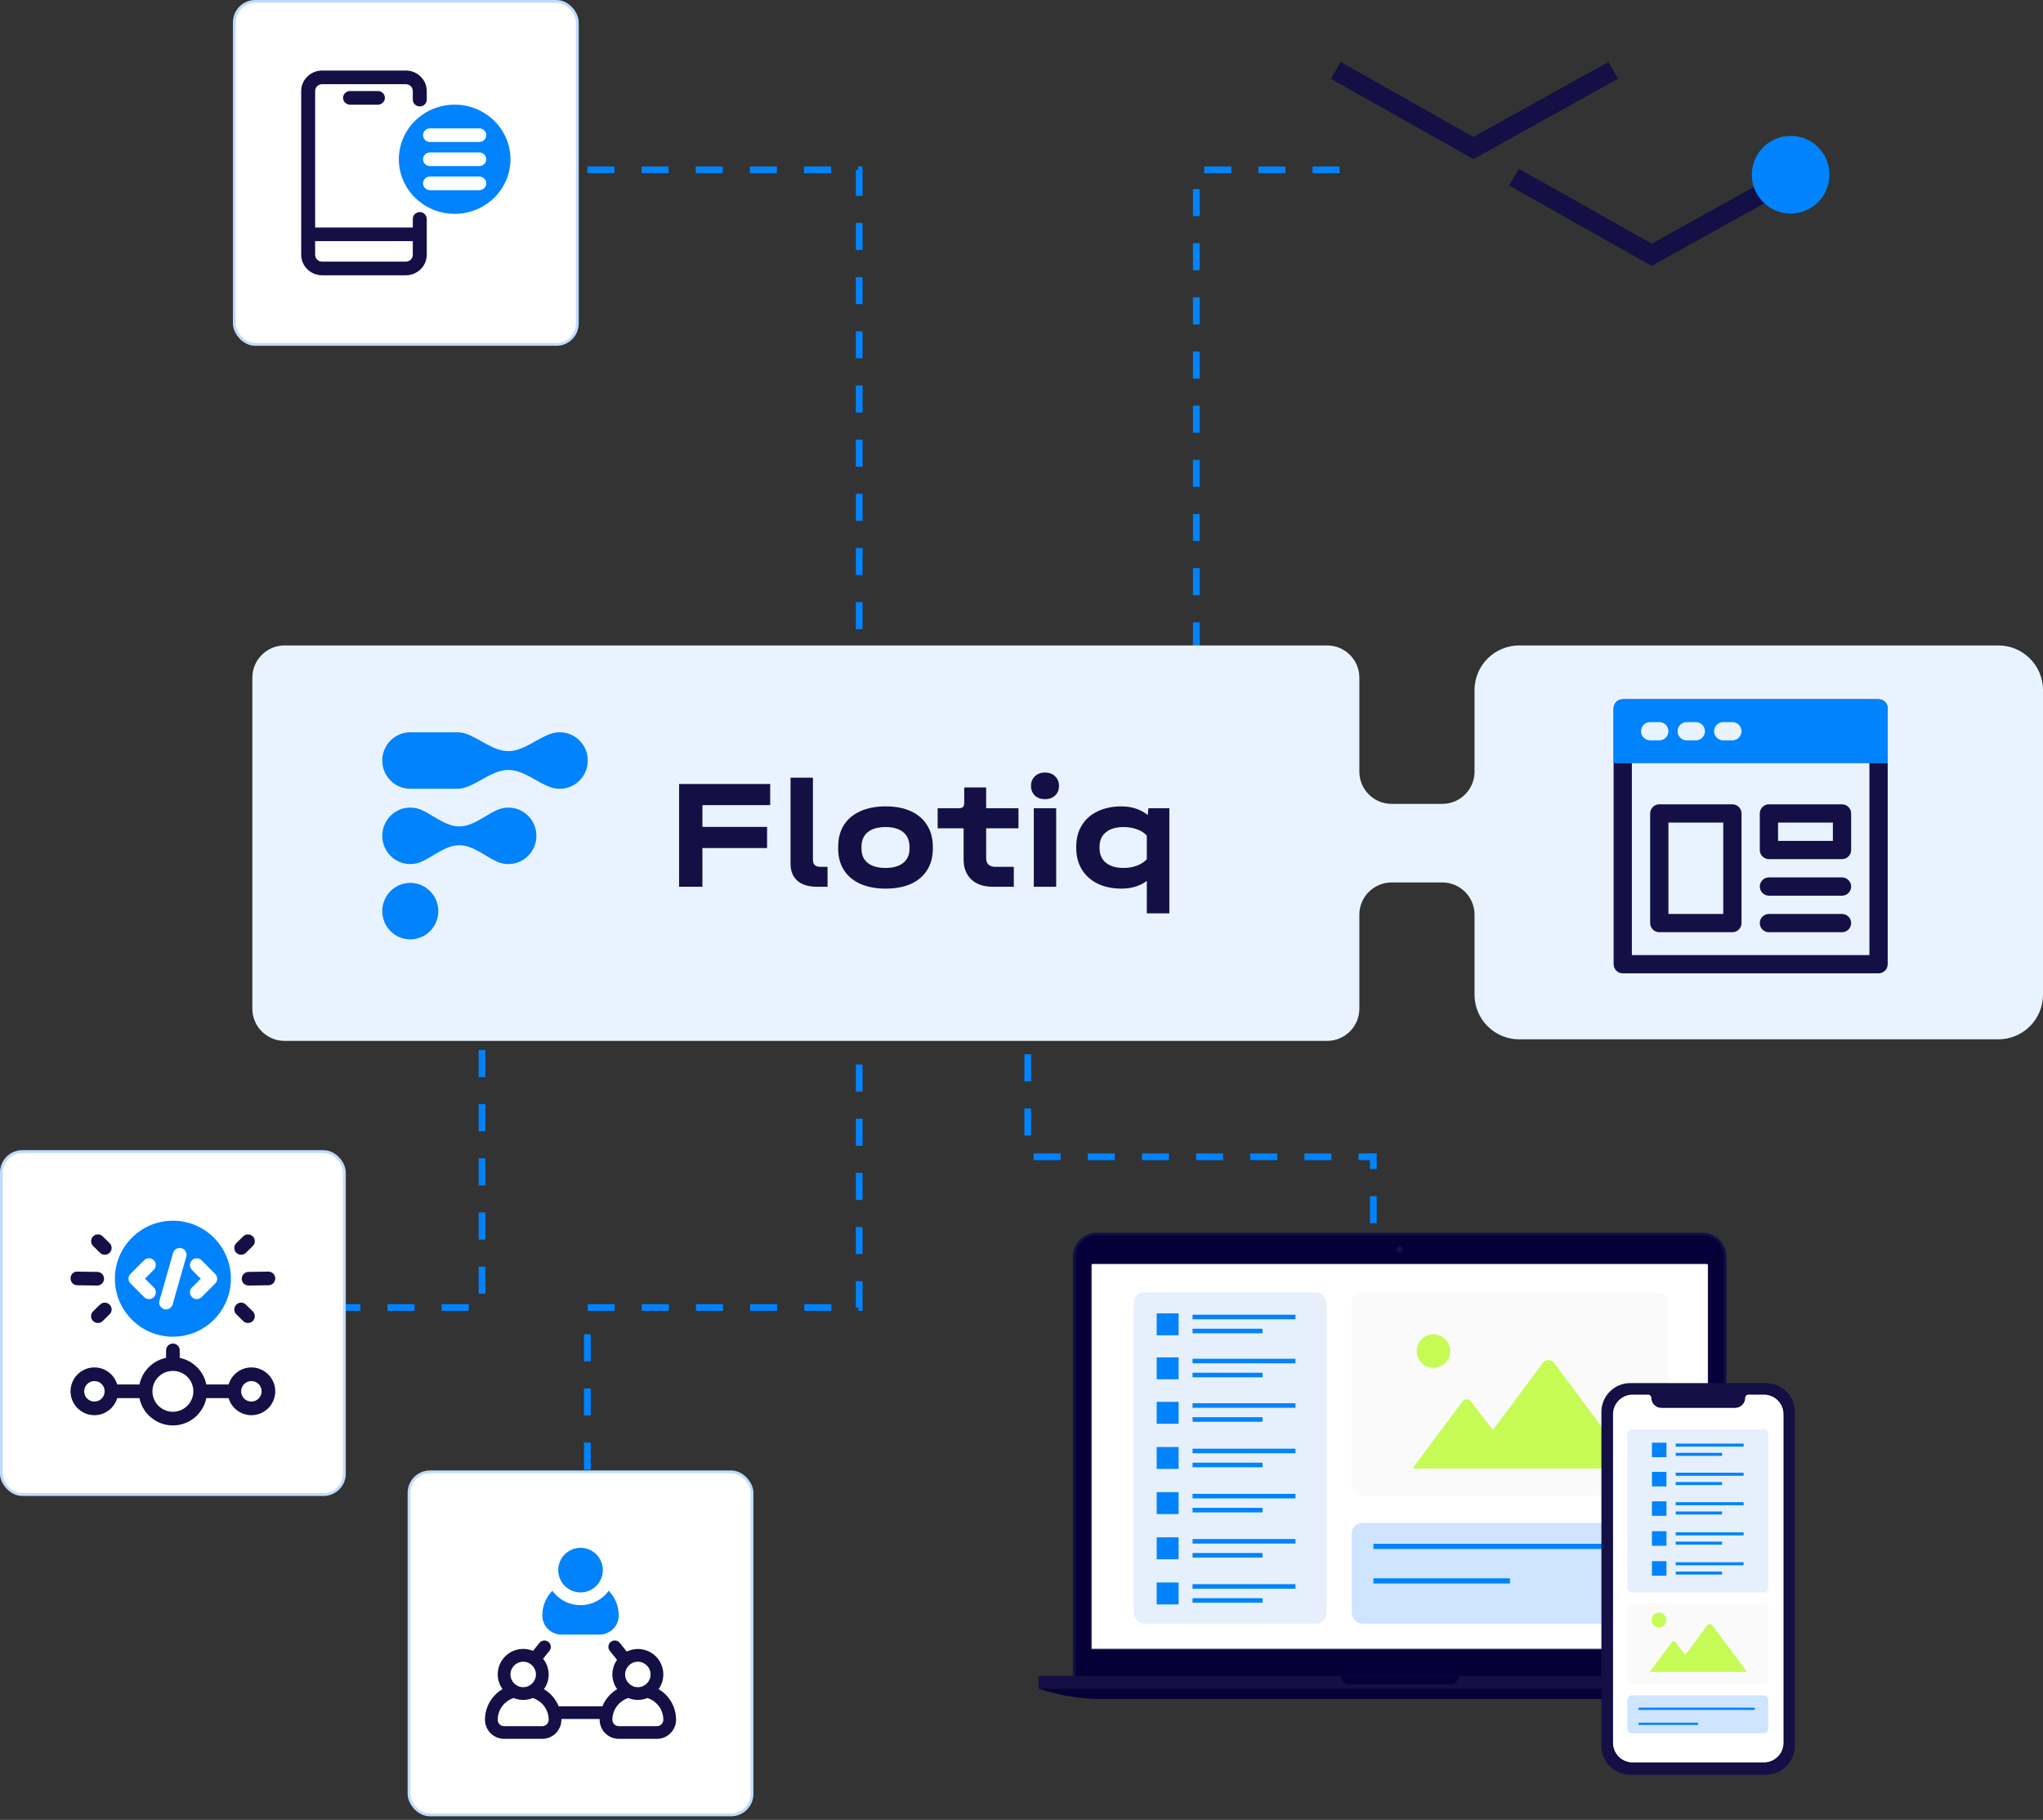 <svg xmlns="http://www.w3.org/2000/svg" width="1200" height="1068.884" viewBox="0 0 421 375" fill="none" preserveAspectRatio="none">
  <rect x="0" y="0" width="421" height="375" fill="#333333" stroke="none"/>
  <path d="M121.039 35H177.053V149.706V183.767M121.039 314V269.42H177.053V204.804M177.053 183.767H211.789M177.053 183.767V204.804M276.053 35H246.526V183.767H211.789M211.789 183.767V238.364H283V280.44M177.053 204.804H99.329V269.42H52" stroke="#0083FC" stroke-width="1.39" stroke-dasharray="5.58 5.58"/>
  <path d="M273.481 133C277.149 133 280.122 135.973 280.122 139.641V159.006C280.122 162.673 283.095 165.646 286.763 165.646H297.217C300.884 165.646 303.857 162.673 303.857 159.006V142.204C303.857 137.121 307.978 133 313.062 133H411.796C416.879 133 421 137.121 421 142.204V204.959C421 210.042 416.879 214.163 411.796 214.163H313.062C307.978 214.163 303.857 210.042 303.857 204.959V188.479C303.857 184.811 300.884 181.838 297.217 181.838H286.763C283.095 181.838 280.122 184.811 280.122 188.479V207.843C280.122 211.51 277.149 214.483 273.481 214.483H58.641C54.973 214.483 52 211.51 52 207.843V139.641C52 135.973 54.973 133 58.641 133H273.481Z" fill="#E9F3FF"/>
  <path d="M158.711 161.546V165.903H144.746V170.39H158.071V174.747H144.746V182.72H139.941V161.546H158.711Z" fill="#141046"/>
  <path d="M168.292 182.72C166.583 182.72 165.259 182.311 164.32 181.494C163.38 180.654 162.91 179.492 162.91 178.008V160.255H167.523V177.168C167.523 177.663 167.651 178.029 167.907 178.266C168.163 178.502 168.58 178.621 169.156 178.621H170.534V182.72H168.292Z" fill="#141046"/>
  <path d="M182.524 183.107C180.517 183.107 178.776 182.785 177.303 182.139C175.829 181.472 174.698 180.525 173.908 179.299C173.118 178.051 172.723 176.587 172.723 174.909V174.489C172.723 172.768 173.107 171.283 173.876 170.035C174.666 168.787 175.797 167.829 177.271 167.162C178.744 166.495 180.495 166.162 182.524 166.162C184.531 166.162 186.261 166.495 187.713 167.162C189.165 167.829 190.275 168.787 191.044 170.035C191.834 171.283 192.229 172.768 192.229 174.489V174.909C192.229 176.587 191.834 178.051 191.044 179.299C190.275 180.525 189.165 181.472 187.713 182.139C186.261 182.785 184.531 183.107 182.524 183.107ZM182.492 178.847C184.051 178.847 185.257 178.502 186.111 177.814C186.987 177.125 187.424 176.146 187.424 174.877V174.522C187.424 173.209 186.997 172.198 186.143 171.487C185.289 170.777 184.072 170.422 182.492 170.422C180.89 170.422 179.662 170.777 178.808 171.487C177.954 172.176 177.527 173.187 177.527 174.522V174.877C177.527 176.146 177.954 177.125 178.808 177.814C179.684 178.502 180.912 178.847 182.492 178.847Z" fill="#141046"/>
  <path d="M203.216 170.68V176.813C203.216 177.394 203.376 177.846 203.696 178.169C204.038 178.47 204.519 178.621 205.138 178.621H208.917V182.72H204.529C202.693 182.72 201.241 182.225 200.173 181.235C199.105 180.224 198.572 178.858 198.572 177.136V170.68H193.222V166.549H197.515C197.963 166.549 198.273 166.463 198.443 166.291C198.614 166.118 198.7 165.806 198.7 165.355V162.256H203.216V166.549H209.878V170.68H203.216Z" fill="#141046"/>
  <path d="M217.647 166.549V182.72H213.034V166.549H217.647ZM215.34 164.677C214.486 164.677 213.792 164.429 213.258 163.934C212.725 163.418 212.458 162.751 212.458 161.933C212.458 161.115 212.725 160.459 213.258 159.964C213.792 159.448 214.486 159.189 215.34 159.189C216.216 159.189 216.91 159.448 217.422 159.964C217.956 160.459 218.223 161.115 218.223 161.933C218.223 162.751 217.956 163.418 217.422 163.934C216.889 164.429 216.195 164.677 215.34 164.677Z" fill="#141046"/>
  <path d="M240.969 166.549V188.207H236.325V181.526C234.894 182.58 233.154 183.107 231.104 183.107C229.225 183.107 227.58 182.763 226.171 182.075C224.783 181.386 223.705 180.418 222.936 179.17C222.167 177.9 221.783 176.437 221.783 174.78V174.457C221.783 172.8 222.156 171.348 222.904 170.099C223.673 168.83 224.762 167.861 226.171 167.194C227.58 166.506 229.225 166.162 231.104 166.162C233.196 166.162 235.001 166.753 236.517 167.937L236.645 166.549H240.969ZM231.552 178.847C232.556 178.847 233.474 178.685 234.307 178.363C235.161 178.04 235.833 177.599 236.325 177.039V172.198C235.855 171.638 235.193 171.208 234.339 170.906C233.506 170.584 232.577 170.422 231.552 170.422C229.993 170.422 228.776 170.777 227.901 171.487C227.025 172.198 226.587 173.187 226.587 174.457V174.78C226.587 176.071 227.025 177.071 227.901 177.782C228.776 178.492 229.993 178.847 231.552 178.847Z" fill="#141046"/>
  <path fill-rule="evenodd" clip-rule="evenodd" d="M78.775 156.712C78.775 153.498 81.361 150.893 84.55 150.893H94.174C94.851 150.893 95.501 151.01 96.105 151.226C99.009 152.264 101.68 154.772 104.76 154.772C107.841 154.772 110.512 152.264 113.416 151.226C114.02 151.01 114.67 150.893 115.347 150.893C118.536 150.893 121.121 153.498 121.121 156.712C121.121 159.925 118.536 162.531 115.347 162.531C114.67 162.531 114.02 162.413 113.416 162.197C110.512 161.159 107.841 158.651 104.76 158.651C101.68 158.651 99.009 161.159 96.105 162.197C95.501 162.413 94.851 162.531 94.174 162.531H84.55C81.361 162.531 78.775 159.925 78.775 156.712ZM78.775 172.229C78.775 169.016 81.361 166.41 84.55 166.41C85.397 166.41 86.202 166.594 86.927 166.925C89.472 168.084 91.863 170.29 94.655 170.29C97.448 170.29 99.839 168.084 102.383 166.925C103.108 166.594 103.913 166.41 104.76 166.41C107.95 166.41 110.535 169.016 110.535 172.229C110.535 175.443 107.95 178.048 104.76 178.048C103.913 178.048 103.108 177.864 102.383 177.534C99.839 176.374 97.448 174.169 94.655 174.169C91.863 174.169 89.472 176.374 86.927 177.534C86.202 177.864 85.397 178.048 84.55 178.048C81.361 178.048 78.775 175.443 78.775 172.229ZM84.55 181.928C81.361 181.928 78.775 184.533 78.775 187.747C78.775 190.961 81.361 193.566 84.55 193.566C87.739 193.566 90.324 190.961 90.324 187.747C90.324 184.533 87.739 181.928 84.55 181.928Z" fill="#0083FC"/>
  <path d="M387.113 144.086H334.398C333.363 144.086 332.516 144.933 332.516 145.969V198.683C332.516 199.718 333.363 200.566 334.398 200.566H387.113C388.148 200.566 388.995 199.718 388.995 198.683V145.969C388.995 144.933 388.148 144.086 387.113 144.086ZM385.23 196.8H336.281V147.851H385.23V196.8Z" fill="#141046"/>
  <path d="M341.93 192.093H356.991C358.026 192.093 358.873 191.246 358.873 190.211V167.619C358.873 166.584 358.026 165.736 356.991 165.736H341.93C340.894 165.736 340.047 166.584 340.047 167.619V190.211C340.047 191.246 340.894 192.093 341.93 192.093ZM343.812 169.502H355.108V188.328H343.812V169.502Z" fill="#141046"/>
  <path d="M364.521 177.032H379.583C380.618 177.032 381.465 176.185 381.465 175.15V167.619C381.465 166.584 380.618 165.736 379.583 165.736H364.521C363.486 165.736 362.639 166.584 362.639 167.619V175.15C362.639 176.185 363.486 177.032 364.521 177.032ZM366.404 169.502H377.7V173.267H366.404V169.502Z" fill="#141046"/>
  <path d="M364.521 184.562H379.583C380.618 184.562 381.465 183.715 381.465 182.68C381.465 181.644 380.618 180.797 379.583 180.797H364.521C363.486 180.797 362.639 181.644 362.639 182.68C362.639 183.715 363.486 184.562 364.521 184.562Z" fill="#141046"/>
  <path d="M364.521 192.093H379.583C380.618 192.093 381.465 191.246 381.465 190.211C381.465 189.175 380.618 188.328 379.583 188.328H364.521C363.486 188.328 362.639 189.175 362.639 190.211C362.639 191.246 363.486 192.093 364.521 192.093Z" fill="#141046"/>
  <path d="M387.113 144.088H334.398C333.363 144.088 332.516 144.935 332.516 145.971V157.266H388.995V145.971C388.995 144.935 388.148 144.088 387.113 144.088ZM341.929 152.56H340.046C339.011 152.56 338.164 151.713 338.164 150.677C338.164 149.642 339.011 148.795 340.046 148.795H341.929C342.964 148.795 343.812 149.642 343.812 150.677C343.812 151.713 342.964 152.56 341.929 152.56ZM349.46 152.56H347.577C346.541 152.56 345.694 151.713 345.694 150.677C345.694 149.642 346.541 148.795 347.577 148.795H349.46C350.495 148.795 351.342 149.642 351.342 150.677C351.342 151.713 350.495 152.56 349.46 152.56ZM356.99 152.56H355.107C354.072 152.56 353.225 151.713 353.225 150.677C353.225 149.642 354.072 148.795 355.107 148.795H356.99C358.026 148.795 358.873 149.642 358.873 150.677C358.873 151.713 358.026 152.56 356.99 152.56Z" fill="#0083FC"/>
  <rect x="48.287" y="0.287" width="70.683" height="70.683" rx="4.31" fill="white" stroke="#BFDBFE" stroke-width="0.575"/>
  <path d="M72.129 18.754C71.338 18.754 70.691 19.387 70.691 20.16C70.691 20.934 71.338 21.566 72.129 21.566H77.879C78.669 21.566 79.316 20.934 79.316 20.16C79.316 19.387 78.669 18.754 77.879 18.754H72.129Z" fill="#141046"/>
  <path d="M86.504 21.932C87.294 21.932 87.941 21.299 87.941 20.526V18.754C87.941 16.434 86.001 14.535 83.629 14.535H66.379C64.007 14.535 62.066 16.434 62.066 18.754V52.504C62.066 54.824 64.007 56.723 66.379 56.723H83.629C86.001 56.723 87.941 54.824 87.941 52.504V45.107C87.941 44.334 87.294 43.701 86.504 43.701C85.713 43.701 85.066 44.334 85.066 45.107V46.879H64.941V18.754C64.941 17.98 65.588 17.348 66.379 17.348H83.629C84.419 17.348 85.066 17.98 85.066 18.754V20.526C85.066 21.299 85.713 21.932 86.504 21.932ZM85.066 49.691V52.504C85.066 53.277 84.419 53.91 83.629 53.91H66.379C65.588 53.91 64.941 53.277 64.941 52.504V49.691H85.066Z" fill="#141046"/>
  <path d="M93.691 21.566C87.352 21.566 82.191 26.615 82.191 32.816C82.191 39.018 87.352 44.066 93.691 44.066C100.031 44.066 105.191 39.018 105.191 32.816C105.191 26.615 100.031 21.566 93.691 21.566ZM98.766 39.187H88.617C87.826 39.187 87.18 38.554 87.18 37.781C87.18 37.007 87.826 36.374 88.617 36.374H98.766C99.556 36.374 100.203 37.007 100.203 37.781C100.203 38.554 99.556 39.187 98.766 39.187ZM98.766 34.223H88.617C87.826 34.223 87.18 33.59 87.18 32.816C87.18 32.043 87.826 31.41 88.617 31.41H98.766C99.556 31.41 100.203 32.043 100.203 32.816C100.203 33.59 99.556 34.223 98.766 34.223ZM98.766 29.259H88.617C87.826 29.259 87.18 28.626 87.18 27.852C87.18 27.079 87.826 26.446 88.617 26.446H98.766C99.556 26.446 100.203 27.079 100.203 27.852C100.203 28.626 99.556 29.259 98.766 29.259Z" fill="#0083FC"/>
  <rect x="0.287" y="237.287" width="70.683" height="70.683" rx="4.31" fill="white" stroke="#BFDBFE" stroke-width="0.575"/>
  <path d="M51.801 281.77C49.579 281.77 47.723 283.26 47.104 285.285H42.52C41.957 282.529 39.791 280.363 37.035 279.801V278.254C37.035 277.48 36.402 276.848 35.629 276.848C34.855 276.848 34.223 277.48 34.223 278.254V279.801C31.466 280.363 29.301 282.529 28.738 285.285H24.154C23.549 283.26 21.679 281.77 19.457 281.77C16.743 281.77 14.535 283.977 14.535 286.691C14.535 289.405 16.743 291.613 19.457 291.613C21.679 291.613 23.535 290.123 24.154 288.098H28.738C29.385 291.304 32.226 293.723 35.629 293.723C39.032 293.723 41.859 291.304 42.52 288.098H47.104C47.709 290.123 49.579 291.613 51.801 291.613C54.515 291.613 56.723 289.405 56.723 286.691C56.723 283.977 54.515 281.77 51.801 281.77ZM19.457 288.801C18.29 288.801 17.348 287.859 17.348 286.691C17.348 285.524 18.29 284.582 19.457 284.582C20.624 284.582 21.566 285.524 21.566 286.691C21.566 287.859 20.624 288.801 19.457 288.801ZM35.629 290.91C33.309 290.91 31.41 289.012 31.41 286.691C31.41 284.371 33.266 282.529 35.544 282.487C35.573 282.487 35.601 282.501 35.629 282.501C35.657 282.501 35.685 282.487 35.713 282.487C38.005 282.529 39.848 284.399 39.848 286.691C39.848 288.984 37.949 290.91 35.629 290.91ZM51.801 288.801C50.634 288.801 49.691 287.859 49.691 286.691C49.691 285.524 50.634 284.582 51.801 284.582C52.968 284.582 53.91 285.524 53.91 286.691C53.91 287.859 52.968 288.801 51.801 288.801Z" fill="#141046"/>
  <path d="M49.818 263.504C49.818 264.277 50.451 264.896 51.225 264.896H51.239L55.331 264.84C56.104 264.84 56.723 264.193 56.723 263.42C56.723 262.646 56.09 262.027 55.317 262.027H55.303L51.211 262.084C50.437 262.084 49.818 262.73 49.818 263.504Z" fill="#141046"/>
  <path d="M50.113 272.222C50.38 272.489 50.746 272.616 51.097 272.616C51.449 272.616 51.829 272.475 52.11 272.194C52.644 271.631 52.644 270.745 52.082 270.211L50.661 268.819C50.099 268.27 49.213 268.284 48.679 268.847C48.144 269.409 48.144 270.295 48.707 270.83L50.127 272.222H50.113Z" fill="#141046"/>
  <path d="M49.677 258.554C50.029 258.554 50.38 258.427 50.661 258.16L52.082 256.768C52.644 256.233 52.644 255.333 52.11 254.785C51.575 254.237 50.675 254.208 50.127 254.757L48.707 256.149C48.144 256.683 48.144 257.583 48.679 258.132C48.96 258.413 49.325 258.554 49.691 258.554H49.677Z" fill="#141046"/>
  <path d="M15.927 264.84L20.02 264.896H20.034C20.807 264.896 21.426 264.277 21.44 263.504C21.44 262.73 20.835 262.084 20.048 262.084L15.956 262.027C15.126 261.985 14.535 262.632 14.535 263.42C14.535 264.193 15.14 264.84 15.927 264.84Z" fill="#141046"/>
  <path d="M20.609 268.819L19.189 270.212C18.627 270.746 18.627 271.646 19.161 272.194C19.442 272.476 19.808 272.616 20.174 272.616C20.539 272.616 20.877 272.49 21.158 272.223L22.578 270.83C23.141 270.296 23.141 269.396 22.606 268.848C22.058 268.299 21.172 268.271 20.623 268.819H20.609Z" fill="#141046"/>
  <path d="M20.611 258.159C20.878 258.427 21.244 258.553 21.595 258.553C21.947 258.553 22.327 258.412 22.608 258.131C23.142 257.569 23.142 256.683 22.58 256.148L21.159 254.756C20.597 254.208 19.711 254.222 19.177 254.784C18.642 255.347 18.642 256.233 19.205 256.767L20.625 258.159H20.611Z" fill="#141046"/>
  <path d="M35.629 251.535C29.034 251.535 23.676 256.893 23.676 263.488C23.676 270.084 29.034 275.441 35.629 275.441C42.224 275.441 47.582 270.084 47.582 263.488C47.582 256.893 42.224 251.535 35.629 251.535ZM31.706 265.302C32.254 265.851 32.254 266.737 31.706 267.285C31.424 267.566 31.073 267.693 30.707 267.693C30.341 267.693 29.99 267.552 29.709 267.285L26.896 264.473C26.348 263.924 26.348 263.038 26.896 262.49L29.709 259.677C30.257 259.129 31.143 259.129 31.691 259.677C32.24 260.226 32.24 261.112 31.691 261.66L29.877 263.474L31.691 265.288L31.706 265.302ZM38.385 258.946L35.573 268.79C35.39 269.409 34.827 269.816 34.223 269.816C34.096 269.816 33.969 269.802 33.829 269.76C33.084 269.549 32.648 268.762 32.859 268.016L35.671 258.173C35.882 257.427 36.669 257.005 37.415 257.202C38.16 257.413 38.596 258.201 38.385 258.946ZM41.549 267.285C41.268 267.566 40.916 267.693 40.551 267.693C40.185 267.693 39.834 267.552 39.552 267.285C39.004 266.737 39.004 265.851 39.552 265.302L41.366 263.488L39.552 261.674C39.004 261.126 39.004 260.24 39.552 259.691C40.101 259.143 40.987 259.143 41.535 259.691L44.348 262.504C44.896 263.052 44.896 263.938 44.348 264.487L41.535 267.299L41.549 267.285Z" fill="#0083FC"/>
  <rect x="84.287" y="303.287" width="70.683" height="70.683" rx="4.31" fill="white" stroke="#BFDBFE" stroke-width="0.575"/>
  <path d="M127.504 332.882C127.504 330.9 126.716 329.115 125.443 327.789C124.131 329.587 122.018 330.755 119.629 330.755C117.24 330.755 115.127 329.587 113.815 327.789C112.541 329.115 111.754 330.913 111.754 332.882C111.754 335.047 113.526 336.819 115.691 336.819H123.566C125.732 336.819 127.504 335.047 127.504 332.882Z" fill="#0083FC"/>
  <path d="M119.629 328.129C122.166 328.129 124.223 326.072 124.223 323.535C124.223 320.998 122.166 318.941 119.629 318.941C117.092 318.941 115.035 320.998 115.035 323.535C115.035 326.072 117.092 328.129 119.629 328.129Z" fill="#0083FC"/>
  <path d="M135.707 348.067C136.324 347.214 136.691 346.164 136.691 345.035C136.691 342.134 134.342 339.785 131.441 339.785C130.615 339.785 129.853 339.995 129.158 340.323L127.714 338.525C127.255 337.961 126.428 337.869 125.863 338.328C125.299 338.788 125.207 339.614 125.666 340.179L127.15 342.029C126.546 342.883 126.191 343.919 126.191 345.035C126.191 346.151 126.559 347.214 127.176 348.067C125.798 348.881 124.735 350.128 124.131 351.598H115.127C114.523 350.128 113.473 348.881 112.082 348.067C112.699 347.214 113.066 346.164 113.066 345.035C113.066 343.801 112.62 342.686 111.911 341.793L113.211 340.179C113.67 339.614 113.578 338.788 113.014 338.328C112.45 337.882 111.623 337.961 111.163 338.525L109.838 340.179C109.221 339.916 108.538 339.772 107.816 339.772C104.916 339.772 102.566 342.121 102.566 345.022C102.566 346.151 102.934 347.201 103.551 348.054C101.359 349.353 99.941 351.703 99.941 354.367C99.941 356.533 101.713 358.304 103.879 358.304H111.754C113.92 358.304 115.691 356.533 115.691 354.367C115.691 354.314 115.691 354.262 115.678 354.209H123.58C123.58 354.209 123.566 354.314 123.566 354.367C123.566 356.533 125.338 358.304 127.504 358.304H135.379C137.545 358.304 139.316 356.533 139.316 354.367C139.316 351.703 137.899 349.34 135.707 348.054V348.067ZM107.816 342.41C109.26 342.41 110.441 343.591 110.441 345.035C110.441 346.479 109.26 347.66 107.816 347.66C106.373 347.66 105.191 346.479 105.191 345.035C105.191 343.591 106.373 342.41 107.816 342.41ZM111.754 355.693H103.879C103.157 355.693 102.566 355.102 102.566 354.38C102.566 352.306 103.905 350.521 105.848 349.891C106.451 350.141 107.121 350.285 107.816 350.285C108.512 350.285 109.181 350.141 109.785 349.891C111.728 350.521 113.066 352.306 113.066 354.38C113.066 355.102 112.476 355.693 111.754 355.693ZM134.066 345.035C134.066 346.479 132.885 347.66 131.441 347.66C129.998 347.66 128.816 346.479 128.816 345.035C128.816 343.591 129.998 342.41 131.441 342.41C132.885 342.41 134.066 343.591 134.066 345.035ZM135.379 355.693H127.504C126.782 355.693 126.191 355.102 126.191 354.38C126.191 352.306 127.53 350.521 129.473 349.891C130.076 350.141 130.746 350.285 131.441 350.285C132.137 350.285 132.806 350.141 133.41 349.891C135.353 350.521 136.691 352.306 136.691 354.38C136.691 355.102 136.101 355.693 135.379 355.693Z" fill="#141046"/>
  <path d="M221.084 346.772H355.791V258.98C355.791 257.866 355.427 256.837 354.806 256.009C354.661 255.813 354.504 255.634 354.331 255.46C354.236 255.365 354.141 255.276 354.04 255.192C353.173 254.448 352.042 254 350.812 254H226.058C225.493 254 224.95 254.095 224.441 254.269C223.713 254.515 223.064 254.929 222.538 255.46C222.365 255.634 222.208 255.813 222.063 256.009C221.447 256.837 221.078 257.866 221.078 258.98V346.772H221.084Z" fill="#141046"/>
  <path d="M222.923 255.841C222.134 256.63 221.636 257.721 221.625 258.919C221.625 258.935 221.625 258.958 221.625 258.975V346.224H355.253V258.98C355.253 258.98 355.253 258.941 355.253 258.924C355.236 257.721 354.743 256.636 353.955 255.847C353.697 255.59 353.412 255.366 353.098 255.175C352.628 254.896 352.103 254.694 351.543 254.605C351.308 254.566 351.067 254.549 350.821 254.549H226.068C224.842 254.549 223.734 255.047 222.929 255.852L222.923 255.841Z" fill="#050038"/>
  <path d="M225.162 260.355H351.718C351.897 260.355 352.042 260.501 352.042 260.68V339.862H224.838V260.68C224.838 260.501 224.983 260.355 225.162 260.355Z" fill="white"/>
  <path d="M214 347.942H362.874V345.559C362.874 345.424 362.762 345.312 362.628 345.312H214.246C214.112 345.312 214 345.424 214 345.559V347.942Z" fill="#141046"/>
  <path d="M214.627 348.15C215.136 348.313 215.651 348.469 216.165 348.609C217.452 348.967 218.75 349.258 220.065 349.493C222.409 349.907 224.787 350.114 227.176 350.114H348.931C351.455 350.114 353.967 349.885 356.445 349.42C357.117 349.297 357.788 349.152 358.454 348.995C358.835 348.906 359.215 348.816 359.595 348.721C360.524 348.503 361.453 348.279 362.382 348.061C362.415 348.055 362.443 348.044 362.477 348.038C362.516 348.027 362.55 348.022 362.589 348.01C362.622 348.005 362.656 347.994 362.69 347.988C362.751 347.971 362.813 347.96 362.874 347.943H214C214.078 347.971 214.157 347.994 214.235 348.022C214.28 348.038 214.325 348.05 214.364 348.066C214.408 348.083 214.459 348.1 214.504 348.111C214.543 348.122 214.587 348.139 214.627 348.15Z" fill="#050038"/>
  <path d="M276.811 346.566C276.934 346.689 277.074 346.795 277.231 346.879C277.477 347.013 277.763 347.086 278.065 347.086H298.817C299.309 347.086 299.751 346.89 300.07 346.566C300.16 346.476 300.238 346.381 300.305 346.275C300.389 346.141 300.462 345.995 300.507 345.844C300.557 345.676 300.59 345.497 300.59 345.312H276.291C276.291 345.497 276.319 345.676 276.375 345.844C276.425 346.001 276.492 346.146 276.576 346.275C276.644 346.381 276.722 346.476 276.811 346.566Z" fill="#050038"/>
  <path d="M289.143 257.457C289.143 257.843 288.83 258.157 288.444 258.157C288.057 258.157 287.744 257.843 287.744 257.457C287.744 257.071 288.057 256.758 288.444 256.758C288.83 256.758 289.143 257.071 289.143 257.457Z" fill="#141046"/>
  <path d="M352.149 339.969H224.732V260.681C224.732 260.446 224.928 260.25 225.163 260.25H351.719C351.954 260.25 352.149 260.446 352.149 260.681V339.969ZM224.945 339.751H351.937V260.681C351.937 260.563 351.842 260.463 351.719 260.463H225.163C225.046 260.463 224.945 260.558 224.945 260.681V339.756V339.751Z" fill="#141046"/>
  <rect x="233.611" y="266.309" width="39.746" height="68.26" rx="2.16" fill="#E6F0FC"/>
  <rect x="278.541" y="266.309" width="65.236" height="41.907" rx="2.16" fill="#FAFAFA"/>
  <rect x="278.541" y="313.832" width="65.236" height="20.737" rx="2.16" fill="#CEE4FF"/>
  <path d="M245.748 289.617H266.96" stroke="#0083FC" stroke-width="0.941" stroke-miterlimit="10"/>
  <path d="M245.748 280.453H266.96" stroke="#0083FC" stroke-width="0.941" stroke-miterlimit="10"/>
  <path d="M245.748 271.379H266.96" stroke="#0083FC" stroke-width="0.941" stroke-miterlimit="10"/>
  <path d="M245.748 292.498H260.167" stroke="#0083FC" stroke-width="0.941" stroke-miterlimit="10"/>
  <path d="M245.748 283.334H260.167" stroke="#0083FC" stroke-width="0.941" stroke-miterlimit="10"/>
  <path d="M245.748 274.262H260.167" stroke="#0083FC" stroke-width="0.941" stroke-miterlimit="10"/>
  <path d="M245.748 298.988H266.96" stroke="#0083FC" stroke-width="0.941" stroke-miterlimit="10"/>
  <path d="M245.748 301.869H260.167" stroke="#0083FC" stroke-width="0.941" stroke-miterlimit="10"/>
  <path d="M245.748 308.293H266.96" stroke="#0083FC" stroke-width="0.941" stroke-miterlimit="10"/>
  <path d="M245.748 311.176H260.167" stroke="#0083FC" stroke-width="0.941" stroke-miterlimit="10"/>
  <path d="M242.877 288.863H238.361V293.379H242.877V288.863Z" fill="#0083FC"/>
  <path d="M242.877 279.701H238.361V284.216H242.877V279.701Z" fill="#0083FC"/>
  <path d="M242.877 270.629H238.361V275.144H242.877V270.629Z" fill="#0083FC"/>
  <path d="M242.877 298.17H238.361V302.685H242.877V298.17Z" fill="#0083FC"/>
  <path d="M242.877 307.477H238.361V311.992H242.877V307.477Z" fill="#0083FC"/>
  <path d="M245.748 317.6H266.96" stroke="#0083FC" stroke-width="0.941" stroke-miterlimit="10"/>
  <path d="M245.748 320.48H260.167" stroke="#0083FC" stroke-width="0.941" stroke-miterlimit="10"/>
  <path d="M242.877 316.781H238.361V321.296H242.877V316.781Z" fill="#0083FC"/>
  <path d="M245.748 326.904H266.96" stroke="#0083FC" stroke-width="0.941" stroke-miterlimit="10"/>
  <path d="M245.748 329.787H260.167" stroke="#0083FC" stroke-width="0.941" stroke-miterlimit="10"/>
  <path d="M242.877 326.09H238.361V330.605H242.877V326.09Z" fill="#0083FC"/>
  <path d="M336.433 302.599H291.07L301.395 288.754C301.811 288.197 302.644 288.19 303.069 288.741L307.648 294.673L317.921 280.858C318.509 280.067 319.694 280.067 320.282 280.859L336.433 302.599Z" fill="#C6FB55"/>
  <circle cx="295.39" cy="278.405" r="3.456" fill="#C6FB55"/>
  <path d="M283.027 318.646H338.043" stroke="#0083FC" stroke-width="1.06" stroke-miterlimit="10"/>
  <path d="M283.027 325.758H311.158" stroke="#0083FC" stroke-width="1.06" stroke-miterlimit="10"/>
  <path d="M331.749 363.966C331.965 364.182 332.197 364.382 332.445 364.563C332.873 364.877 333.349 365.137 333.856 365.325C334.508 365.573 335.215 365.707 335.954 365.707H363.906C365.116 365.707 366.244 365.345 367.184 364.724C367.518 364.504 367.832 364.249 368.115 363.966C368.437 363.643 368.724 363.282 368.964 362.893C369.271 362.401 369.506 361.863 369.656 361.289C369.785 360.802 369.856 360.287 369.856 359.756V290.946C369.856 290.573 369.821 290.208 369.754 289.854C369.53 288.651 368.944 287.574 368.111 286.741C367.828 286.458 367.518 286.203 367.18 285.983C366.24 285.362 365.112 285 363.902 285H335.95C335.211 285 334.504 285.134 333.852 285.381C333.345 285.574 332.873 285.829 332.441 286.144C332.193 286.324 331.961 286.525 331.745 286.741C330.912 287.574 330.326 288.651 330.102 289.854C330.035 290.208 330 290.573 330 290.946V359.756C330 360.287 330.071 360.802 330.2 361.289C330.354 361.863 330.59 362.401 330.892 362.893C331.136 363.282 331.419 363.643 331.741 363.966H331.749Z" fill="#141046"/>
  <path d="M367.643 291.406V359.135C367.643 361.427 365.784 363.286 363.493 363.286H336.422C334.13 363.286 332.271 361.427 332.271 359.135V291.406C332.271 289.115 334.13 287.256 336.422 287.256H339.637C340.061 287.256 340.407 287.602 340.407 288.026C340.407 289.107 341.283 289.983 342.364 289.983H357.551C358.631 289.983 359.508 289.107 359.508 288.026C359.508 287.602 359.854 287.256 360.278 287.256H363.493C365.784 287.256 367.643 289.115 367.643 291.406Z" fill="white"/>
  <path d="M363.498 363.394H336.426C334.076 363.394 332.166 361.484 332.166 359.134V291.405C332.166 289.055 334.076 287.145 336.426 287.145H339.641C340.129 287.145 340.526 287.541 340.526 288.029C340.526 289.047 341.355 289.876 342.369 289.876H357.555C358.573 289.876 359.398 289.047 359.398 288.029C359.398 287.541 359.795 287.145 360.283 287.145H363.498C365.848 287.145 367.758 289.055 367.758 291.405V359.134C367.758 361.484 365.848 363.394 363.498 363.394ZM336.426 287.365C334.198 287.365 332.386 289.176 332.386 291.405V359.134C332.386 361.362 334.198 363.174 336.426 363.174H363.498C365.726 363.174 367.538 361.362 367.538 359.134V291.405C367.538 289.176 365.726 287.365 363.498 287.365H360.283C359.917 287.365 359.622 287.659 359.622 288.025C359.622 289.165 358.695 290.092 357.555 290.092H342.369C341.229 290.092 340.302 289.165 340.302 288.025C340.302 287.659 340.007 287.365 339.641 287.365H336.426Z" fill="#050038"/>
  <rect x="335.348" y="294.512" width="29.029" height="33.636" rx="0.922" fill="#E6F0FC"/>
  <rect x="335.348" y="330.453" width="29.029" height="16.588" rx="0.922" fill="#FAFAFA"/>
  <rect x="335.348" y="349.344" width="29.029" height="7.833" rx="0.922" fill="#CEE4FF"/>
  <g clip-path="url(#clip0_645_10281)">
    <path d="M345.309 309.857H359.362" stroke="#0083FC" stroke-width="0.624" stroke-miterlimit="10"/>
    <path d="M345.309 303.785H359.362" stroke="#0083FC" stroke-width="0.624" stroke-miterlimit="10"/>
    <path d="M345.309 297.773H359.362" stroke="#0083FC" stroke-width="0.624" stroke-miterlimit="10"/>
    <path d="M345.309 311.766H354.862" stroke="#0083FC" stroke-width="0.624" stroke-miterlimit="10"/>
    <path d="M345.309 305.695H354.862" stroke="#0083FC" stroke-width="0.624" stroke-miterlimit="10"/>
    <path d="M345.309 299.684H354.862" stroke="#0083FC" stroke-width="0.624" stroke-miterlimit="10"/>
    <path d="M345.309 316.066H359.362" stroke="#0083FC" stroke-width="0.624" stroke-miterlimit="10"/>
    <path d="M345.309 317.977H354.862" stroke="#0083FC" stroke-width="0.624" stroke-miterlimit="10"/>
    <path d="M345.309 322.23H359.362" stroke="#0083FC" stroke-width="0.624" stroke-miterlimit="10"/>
    <path d="M345.309 324.141H354.862" stroke="#0083FC" stroke-width="0.624" stroke-miterlimit="10"/>
    <path d="M343.406 309.359H340.414V312.351H343.406V309.359Z" fill="#0083FC"/>
    <path d="M343.406 303.289H340.414V306.281H343.406V303.289Z" fill="#0083FC"/>
    <path d="M343.406 297.277H340.414V300.269H343.406V297.277Z" fill="#0083FC"/>
    <path d="M343.406 315.525H340.414V318.517H343.406V315.525Z" fill="#0083FC"/>
    <path d="M343.406 321.691H340.414V324.683H343.406V321.691Z" fill="#0083FC"/>
  </g>
  <path d="M359.997 344.511H339.953L344.515 338.394C344.699 338.148 345.067 338.145 345.255 338.388L347.278 341.009L351.817 334.905C352.077 334.555 352.601 334.555 352.86 334.905L359.997 344.511Z" fill="#C6FB55"/>
  <circle cx="341.861" cy="333.822" r="1.527" fill="#C6FB55"/>
  <path d="M337.652 352.109H361.613" stroke="#0083FC" stroke-width="0.462" stroke-miterlimit="10"/>
  <path d="M337.652 355.207H349.904" stroke="#0083FC" stroke-width="0.462" stroke-miterlimit="10"/>
  <mask id="path-89-inside-1_645_10281" fill="white">
    <rect x="274" y="13" width="59.27" height="36" rx="3"/>
  </mask>
  <rect x="274" y="13" width="59.27" height="36" rx="3" fill="white" stroke="#141046" stroke-width="8" mask="url(#path-89-inside-1_645_10281)"/>
  <path d="M275.252 14.5L303.635 30.5L332.435 14.5" stroke="#141046" stroke-width="4"/>
  <mask id="path-91-inside-2_645_10281" fill="white">
    <rect x="310.73" y="35" width="59.27" height="36" rx="3"/>
  </mask>
  <rect x="310.73" y="35" width="59.27" height="36" rx="3" fill="white" stroke="#141046" stroke-width="8" mask="url(#path-91-inside-2_645_10281)"/>
  <path d="M311.982 36.5L340.365 52.5L369.165 36.5" stroke="#141046" stroke-width="4"/>
  <circle cx="369" cy="36" r="8" fill="#0083FC"/>
  <defs>
    <clipPath id="clip0_645_10281">
      <rect width="18.892" height="28.337" fill="white" transform="translate(340.416 297.277)"/>
    </clipPath>
  </defs>
</svg>